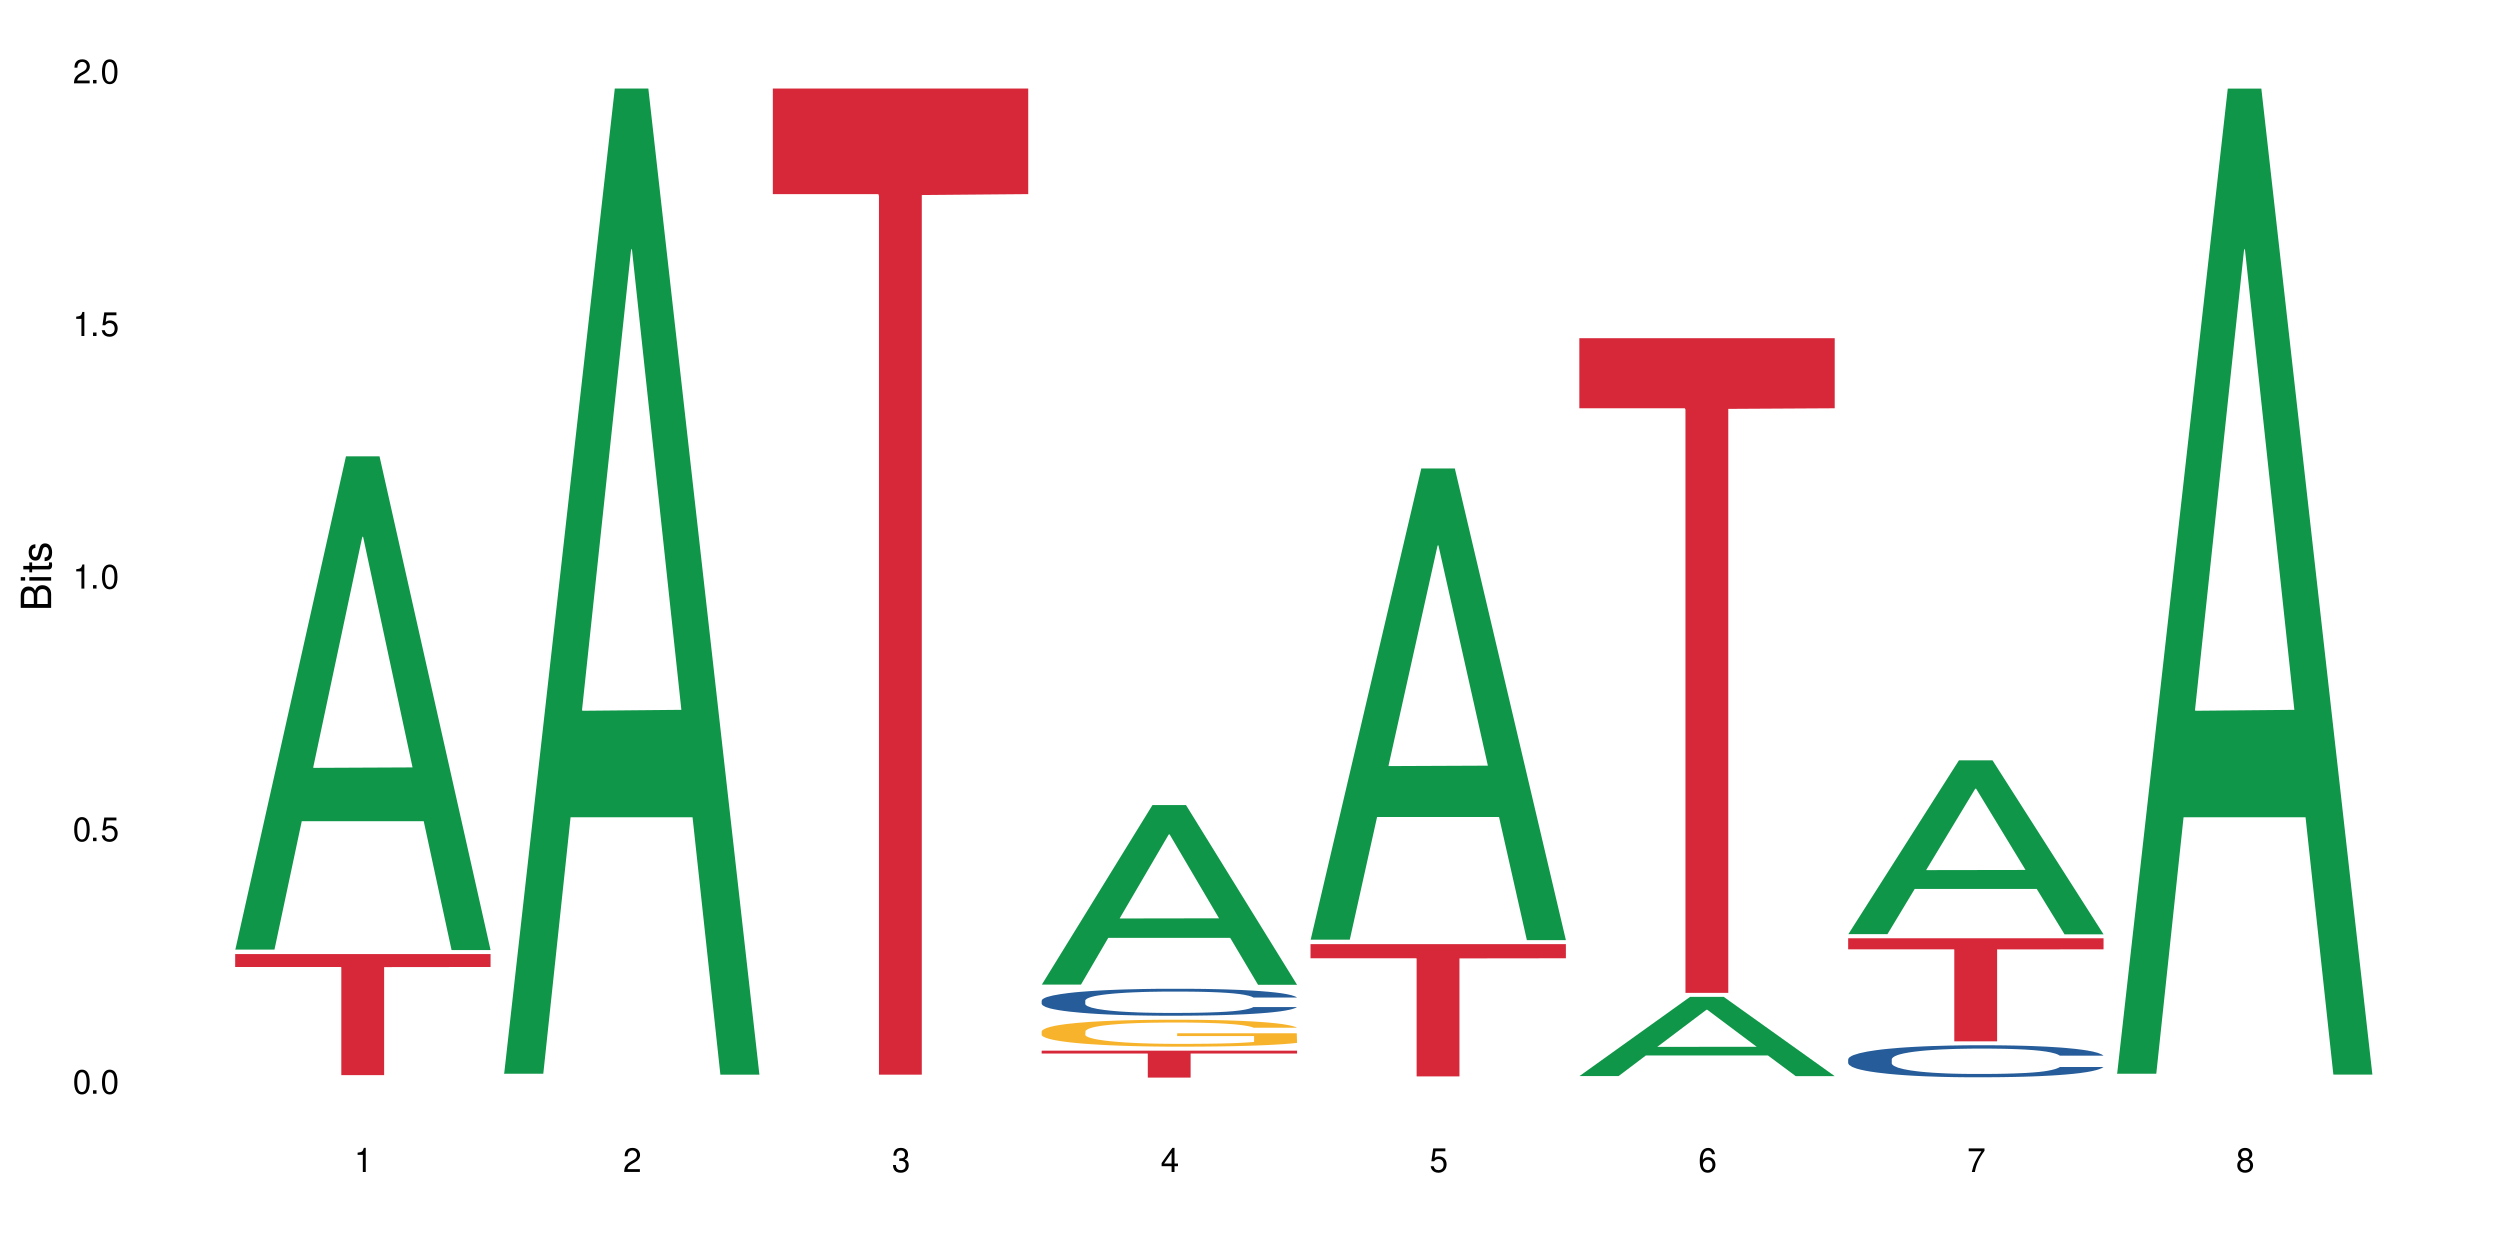 <?xml version="1.0" encoding="UTF-8"?>
<svg xmlns="http://www.w3.org/2000/svg" xmlns:xlink="http://www.w3.org/1999/xlink" width="720" height="360" viewBox="0 0 720 360">
<defs>
<g>
<g id="glyph-0-0">
</g>
<g id="glyph-0-1">
<path d="M 2.641 -6.938 C 2 -6.938 1.422 -6.656 1.078 -6.172 C 0.641 -5.562 0.406 -4.641 0.406 -3.359 C 0.406 -1.016 1.188 0.219 2.641 0.219 C 4.078 0.219 4.859 -1.016 4.859 -3.297 C 4.859 -4.641 4.656 -5.547 4.203 -6.172 C 3.844 -6.656 3.281 -6.938 2.641 -6.938 Z M 2.641 -6.188 C 3.547 -6.188 4 -5.25 4 -3.375 C 4 -1.406 3.562 -0.484 2.625 -0.484 C 1.734 -0.484 1.281 -1.438 1.281 -3.344 C 1.281 -5.25 1.734 -6.188 2.641 -6.188 Z M 2.641 -6.188 "/>
</g>
<g id="glyph-0-2">
<path d="M 1.828 -1 L 0.828 -1 L 0.828 0 L 1.828 0 Z M 1.828 -1 "/>
</g>
<g id="glyph-0-3">
<path d="M 4.562 -6.797 L 1.062 -6.797 L 0.547 -3.094 L 1.328 -3.094 C 1.719 -3.562 2.047 -3.734 2.578 -3.734 C 3.484 -3.734 4.062 -3.109 4.062 -2.094 C 4.062 -1.125 3.484 -0.531 2.578 -0.531 C 1.828 -0.531 1.375 -0.906 1.188 -1.672 L 0.328 -1.672 C 0.453 -1.109 0.547 -0.844 0.75 -0.594 C 1.125 -0.078 1.828 0.219 2.594 0.219 C 3.969 0.219 4.922 -0.781 4.922 -2.219 C 4.922 -3.562 4.031 -4.484 2.719 -4.484 C 2.25 -4.484 1.859 -4.359 1.469 -4.062 L 1.734 -5.969 L 4.562 -5.969 Z M 4.562 -6.797 "/>
</g>
<g id="glyph-0-4">
<path d="M 2.484 -4.938 L 2.484 0 L 3.328 0 L 3.328 -6.938 L 2.766 -6.938 C 2.469 -5.875 2.281 -5.734 0.984 -5.562 L 0.984 -4.938 Z M 2.484 -4.938 "/>
</g>
<g id="glyph-0-5">
<path d="M 4.859 -0.828 L 1.281 -0.828 C 1.359 -1.406 1.672 -1.781 2.5 -2.281 L 3.469 -2.828 C 4.406 -3.344 4.906 -4.062 4.906 -4.906 C 4.906 -5.484 4.672 -6.031 4.266 -6.406 C 3.859 -6.766 3.375 -6.938 2.719 -6.938 C 1.859 -6.938 1.219 -6.625 0.844 -6.031 C 0.609 -5.672 0.5 -5.234 0.484 -4.531 L 1.328 -4.531 C 1.359 -5.016 1.406 -5.281 1.531 -5.516 C 1.75 -5.938 2.188 -6.203 2.703 -6.203 C 3.469 -6.203 4.031 -5.641 4.031 -4.891 C 4.031 -4.344 3.719 -3.859 3.125 -3.516 L 2.234 -3 C 0.812 -2.172 0.406 -1.531 0.328 -0.016 L 4.859 -0.016 Z M 4.859 -0.828 "/>
</g>
<g id="glyph-0-6">
<path d="M 2.125 -3.188 L 2.578 -3.188 C 3.5 -3.188 3.984 -2.766 3.984 -1.922 C 3.984 -1.062 3.469 -0.531 2.594 -0.531 C 1.656 -0.531 1.203 -1 1.156 -2.016 L 0.312 -2.016 C 0.344 -1.453 0.438 -1.094 0.609 -0.781 C 0.953 -0.109 1.625 0.219 2.547 0.219 C 3.953 0.219 4.859 -0.625 4.859 -1.938 C 4.859 -2.828 4.516 -3.297 3.703 -3.594 C 4.344 -3.844 4.656 -4.328 4.656 -5.031 C 4.656 -6.219 3.875 -6.938 2.578 -6.938 C 1.203 -6.938 0.484 -6.172 0.453 -4.703 L 1.297 -4.703 C 1.312 -5.125 1.344 -5.359 1.453 -5.578 C 1.641 -5.969 2.062 -6.203 2.594 -6.203 C 3.344 -6.203 3.797 -5.75 3.797 -5 C 3.797 -4.516 3.609 -4.219 3.25 -4.047 C 3.016 -3.953 2.703 -3.922 2.125 -3.906 Z M 2.125 -3.188 "/>
</g>
<g id="glyph-0-7">
<path d="M 3.141 -1.672 L 3.141 0 L 3.984 0 L 3.984 -1.672 L 4.984 -1.672 L 4.984 -2.438 L 3.984 -2.438 L 3.984 -6.938 L 3.359 -6.938 L 0.266 -2.578 L 0.266 -1.672 Z M 3.141 -2.438 L 1 -2.438 L 3.141 -5.5 Z M 3.141 -2.438 "/>
</g>
<g id="glyph-0-8">
<path d="M 4.781 -5.125 C 4.609 -6.266 3.891 -6.938 2.844 -6.938 C 2.094 -6.938 1.422 -6.578 1.031 -5.953 C 0.594 -5.266 0.406 -4.422 0.406 -3.172 C 0.406 -2 0.578 -1.25 0.984 -0.641 C 1.359 -0.078 1.953 0.219 2.703 0.219 C 3.984 0.219 4.922 -0.75 4.922 -2.094 C 4.922 -3.375 4.062 -4.281 2.844 -4.281 C 2.172 -4.281 1.641 -4.031 1.281 -3.516 C 1.281 -5.234 1.828 -6.188 2.797 -6.188 C 3.391 -6.188 3.797 -5.797 3.938 -5.125 Z M 2.734 -3.531 C 3.547 -3.531 4.062 -2.953 4.062 -2.031 C 4.062 -1.156 3.484 -0.531 2.703 -0.531 C 1.922 -0.531 1.328 -1.188 1.328 -2.078 C 1.328 -2.938 1.906 -3.531 2.734 -3.531 Z M 2.734 -3.531 "/>
</g>
<g id="glyph-0-9">
<path d="M 4.984 -6.797 L 0.438 -6.797 L 0.438 -5.969 L 4.109 -5.969 C 2.5 -3.656 1.828 -2.234 1.328 0 L 2.219 0 C 2.594 -2.172 3.453 -4.047 4.984 -6.094 Z M 4.984 -6.797 "/>
</g>
<g id="glyph-0-10">
<path d="M 3.75 -3.656 C 4.469 -4.094 4.688 -4.438 4.688 -5.078 C 4.688 -6.172 3.844 -6.938 2.641 -6.938 C 1.438 -6.938 0.594 -6.172 0.594 -5.094 C 0.594 -4.438 0.812 -4.094 1.516 -3.656 C 0.734 -3.266 0.359 -2.703 0.359 -1.922 C 0.359 -0.656 1.281 0.219 2.641 0.219 C 3.984 0.219 4.922 -0.656 4.922 -1.922 C 4.922 -2.703 4.531 -3.266 3.75 -3.656 Z M 2.641 -6.188 C 3.359 -6.188 3.812 -5.75 3.812 -5.062 C 3.812 -4.406 3.344 -3.984 2.641 -3.984 C 1.922 -3.984 1.453 -4.406 1.453 -5.078 C 1.453 -5.75 1.922 -6.188 2.641 -6.188 Z M 2.641 -3.266 C 3.484 -3.266 4.062 -2.719 4.062 -1.906 C 4.062 -1.078 3.484 -0.531 2.625 -0.531 C 1.797 -0.531 1.219 -1.094 1.219 -1.906 C 1.219 -2.719 1.781 -3.266 2.641 -3.266 Z M 2.641 -3.266 "/>
</g>
<g id="glyph-1-0">
</g>
<g id="glyph-1-1">
<path d="M 0 -0.953 L 0 -4.891 C 0 -5.719 -0.234 -6.344 -0.734 -6.797 C -1.188 -7.234 -1.812 -7.469 -2.5 -7.469 C -3.547 -7.469 -4.188 -7 -4.625 -5.875 C -4.984 -6.688 -5.625 -7.094 -6.531 -7.094 C -7.172 -7.094 -7.734 -6.859 -8.141 -6.391 C -8.562 -5.922 -8.75 -5.344 -8.75 -4.5 L -8.75 -0.953 Z M -4.984 -2.062 L -7.766 -2.062 L -7.766 -4.219 C -7.766 -4.844 -7.688 -5.203 -7.453 -5.5 C -7.219 -5.812 -6.859 -5.969 -6.375 -5.969 C -5.891 -5.969 -5.531 -5.812 -5.297 -5.5 C -5.062 -5.203 -4.984 -4.844 -4.984 -4.219 Z M -0.984 -2.062 L -4 -2.062 L -4 -4.781 C -4 -5.766 -3.438 -6.359 -2.484 -6.359 C -1.547 -6.359 -0.984 -5.766 -0.984 -4.781 Z M -0.984 -2.062 "/>
</g>
<g id="glyph-1-2">
<path d="M -6.281 -1.797 L -6.281 -0.797 L 0 -0.797 L 0 -1.797 Z M -8.75 -1.797 L -8.75 -0.797 L -7.484 -0.797 L -7.484 -1.797 Z M -8.75 -1.797 "/>
</g>
<g id="glyph-1-3">
<path d="M -6.281 -3.047 L -6.281 -2.016 L -8.016 -2.016 L -8.016 -1.016 L -6.281 -1.016 L -6.281 -0.172 L -5.469 -0.172 L -5.469 -1.016 L -0.719 -1.016 C -0.078 -1.016 0.281 -1.453 0.281 -2.234 C 0.281 -2.5 0.25 -2.719 0.188 -3.047 L -0.641 -3.047 C -0.609 -2.906 -0.594 -2.766 -0.594 -2.562 C -0.594 -2.141 -0.719 -2.016 -1.156 -2.016 L -5.469 -2.016 L -5.469 -3.047 Z M -6.281 -3.047 "/>
</g>
<g id="glyph-1-4">
<path d="M -4.531 -5.25 C -5.766 -5.25 -6.469 -4.422 -6.469 -2.969 C -6.469 -1.516 -5.719 -0.562 -4.547 -0.562 C -3.562 -0.562 -3.094 -1.062 -2.734 -2.562 L -2.516 -3.484 C -2.344 -4.188 -2.094 -4.469 -1.641 -4.469 C -1.047 -4.469 -0.641 -3.875 -0.641 -3 C -0.641 -2.453 -0.797 -2 -1.062 -1.75 C -1.25 -1.594 -1.422 -1.531 -1.875 -1.469 L -1.875 -0.406 C -0.422 -0.453 0.281 -1.266 0.281 -2.922 C 0.281 -4.5 -0.5 -5.516 -1.719 -5.516 C -2.656 -5.516 -3.172 -4.984 -3.469 -3.734 L -3.703 -2.766 C -3.891 -1.953 -4.156 -1.609 -4.594 -1.609 C -5.188 -1.609 -5.547 -2.125 -5.547 -2.938 C -5.547 -3.75 -5.203 -4.172 -4.531 -4.203 Z M -4.531 -5.25 "/>
</g>
</g>
</defs>
<rect x="-72" y="-36" width="864" height="432" fill="rgb(100%, 100%, 100%)" fill-opacity="1"/>
<path fill-rule="nonzero" fill="rgb(6.275%, 58.824%, 28.235%)" fill-opacity="1" d="M 67.73 273.484 L 67.809 273.352 L 99.637 131.422 L 109.301 131.422 L 141.281 273.617 L 130.047 273.617 L 122.031 236.5 L 86.906 236.5 L 79.047 273.484 L 67.73 273.484 L 90.285 221.145 L 118.809 221.012 L 104.586 154.656 L 104.43 154.523 L 104.27 154.922 L 90.207 221.012 L 90.285 221.145 Z M 67.73 273.484 "/>
<path fill-rule="nonzero" fill="rgb(83.922%, 15.686%, 22.353%)" fill-opacity="1" d="M 67.73 274.762 L 141.281 274.762 L 141.281 278.492 L 110.629 278.527 L 110.629 309.633 L 98.297 309.633 L 98.297 278.559 L 98.117 278.492 L 67.73 278.492 Z M 67.73 274.762 "/>
<path fill-rule="nonzero" fill="rgb(6.275%, 58.824%, 28.235%)" fill-opacity="1" d="M 145.156 309.227 L 145.234 308.961 L 177.059 25.504 L 186.723 25.504 L 218.707 309.496 L 207.469 309.496 L 199.453 235.363 L 164.328 235.363 L 156.469 309.227 L 145.156 309.227 L 167.707 204.699 L 196.23 204.43 L 182.008 71.902 L 181.852 71.637 L 181.695 72.438 L 167.629 204.43 L 167.707 204.699 Z M 145.156 309.227 "/>
<path fill-rule="nonzero" fill="rgb(83.922%, 15.686%, 22.353%)" fill-opacity="1" d="M 222.578 25.504 L 296.129 25.504 L 296.129 55.902 L 265.477 56.172 L 265.477 309.496 L 253.141 309.496 L 253.141 56.438 L 252.965 55.902 L 222.578 55.902 Z M 222.578 25.504 "/>
<path fill-rule="nonzero" fill="rgb(6.275%, 58.824%, 28.235%)" fill-opacity="1" d="M 300 283.574 L 300.078 283.523 L 331.906 231.863 L 341.57 231.863 L 373.555 283.621 L 362.316 283.621 L 354.301 270.109 L 319.176 270.109 L 311.316 283.574 L 300 283.574 L 322.555 264.52 L 351.078 264.473 L 336.855 240.316 L 336.699 240.27 L 336.543 240.414 L 322.477 264.473 L 322.555 264.52 Z M 300 283.574 "/>
<path fill-rule="nonzero" fill="rgb(14.51%, 36.078%, 60%)" fill-opacity="1" d="M 300 288.145 L 300.09 288.137 L 300.09 287.969 L 300.359 287.699 L 300.988 287.355 L 301.617 287.121 L 303.23 286.703 L 305.473 286.301 L 307.805 285.988 L 309.508 285.801 L 311.035 285.66 L 314.531 285.398 L 316.773 285.262 L 319.195 285.141 L 322.156 285.02 L 324.309 284.949 L 329.152 284.836 L 332.742 284.785 L 335.52 284.766 L 341.531 284.766 L 345.117 284.793 L 347.719 284.828 L 350.59 284.887 L 353.012 284.949 L 357.227 285.105 L 360.996 285.305 L 362.699 285.418 L 365.391 285.641 L 367.453 285.852 L 368.891 286.035 L 370.504 286.301 L 371.938 286.617 L 373.016 286.98 L 373.555 287.285 L 360.996 287.285 L 360.367 287 L 359.648 286.781 L 358.305 286.492 L 356.961 286.285 L 355.074 286.078 L 353.371 285.945 L 351.039 285.809 L 348.977 285.723 L 346.824 285.66 L 344.762 285.617 L 340.812 285.574 L 336.238 285.574 L 334.535 285.59 L 331.035 285.645 L 329.152 285.695 L 326.461 285.797 L 324.578 285.887 L 322.336 286.031 L 320.812 286.148 L 318.926 286.336 L 317.582 286.496 L 316.059 286.73 L 315.16 286.91 L 314.352 287.109 L 313.637 287.344 L 313.098 287.59 L 312.738 287.855 L 312.559 288.109 L 312.559 289.211 L 312.738 289.465 L 313.188 289.762 L 314.352 290.195 L 316.059 290.574 L 318.031 290.871 L 319.914 291.082 L 320.992 291.184 L 322.426 291.297 L 324.668 291.438 L 327.898 291.582 L 329.781 291.637 L 332.652 291.695 L 335.609 291.723 L 339.559 291.723 L 343.055 291.695 L 345.387 291.66 L 347.809 291.602 L 351.129 291.48 L 353.191 291.367 L 354.984 291.234 L 356.332 291.098 L 357.227 290.984 L 358.574 290.766 L 359.648 290.523 L 360.457 290.273 L 360.996 290.031 L 373.555 290.031 L 373.016 290.316 L 372.207 290.594 L 371.402 290.801 L 370.145 291.047 L 368.711 291.27 L 366.645 291.516 L 364.941 291.68 L 362.699 291.859 L 360.637 291.992 L 358.395 292.113 L 355.074 292.254 L 352.922 292.324 L 350.59 292.391 L 347.809 292.445 L 344.312 292.496 L 340.543 292.523 L 337.047 292.531 L 333.277 292.52 L 330.5 292.488 L 326.82 292.426 L 322.246 292.297 L 318.926 292.164 L 316.324 292.027 L 314.082 291.887 L 311.57 291.695 L 308.344 291.383 L 306.371 291.141 L 305.023 290.941 L 303.5 290.664 L 302.422 290.418 L 301.168 290.02 L 300.27 289.516 L 300 289.125 Z M 300 288.145 "/>
<path fill-rule="nonzero" fill="rgb(96.863%, 70.196%, 16.863%)" fill-opacity="1" d="M 300 297.004 L 300.09 296.996 L 300.09 296.852 L 300.449 296.535 L 301.348 296.094 L 302.512 295.734 L 303.77 295.449 L 304.574 295.301 L 305.922 295.086 L 307.086 294.93 L 310.047 294.613 L 313.816 294.312 L 315.879 294.188 L 318.211 294.066 L 321.527 293.93 L 323.055 293.883 L 327.719 293.77 L 333.012 293.695 L 338.84 293.676 L 341.531 293.684 L 345.207 293.711 L 350.23 293.789 L 353.102 293.859 L 355.344 293.93 L 357.676 294.023 L 360.547 294.164 L 363.238 294.336 L 365.391 294.504 L 367.543 294.719 L 369.336 294.945 L 370.863 295.195 L 372.207 295.492 L 373.016 295.738 L 373.555 295.988 L 361.086 295.988 L 360.367 295.738 L 359.559 295.547 L 358.215 295.312 L 356.871 295.145 L 355.523 295.008 L 353.012 294.824 L 350.859 294.711 L 348.168 294.613 L 345.566 294.547 L 342.609 294.504 L 340.812 294.492 L 336.059 294.492 L 331.754 294.543 L 329.242 294.598 L 327.449 294.656 L 324.938 294.762 L 323.414 294.848 L 322.516 294.902 L 319.824 295.121 L 318.031 295.32 L 317.043 295.457 L 315.789 295.668 L 314.891 295.859 L 313.902 296.145 L 313.367 296.355 L 312.648 296.84 L 312.559 298.117 L 312.828 298.387 L 313.367 298.676 L 314.082 298.93 L 315.16 299.199 L 316.234 299.406 L 318.121 299.684 L 319.734 299.867 L 320.992 299.988 L 323.414 300.18 L 324.398 300.242 L 326.73 300.371 L 329.152 300.469 L 332.113 300.555 L 334.355 300.598 L 337.941 300.633 L 342.52 300.633 L 347.898 300.59 L 351.309 300.535 L 353.641 300.477 L 355.164 300.43 L 357.047 300.352 L 358.395 300.277 L 359.648 300.199 L 361.176 300.082 L 361.176 298.387 L 339.02 298.379 L 339.02 297.582 L 373.465 297.578 L 373.555 300.352 L 371.668 300.543 L 369.336 300.727 L 367.094 300.867 L 364.762 300.988 L 361.445 301.121 L 358.754 301.207 L 354.629 301.309 L 350.859 301.371 L 346.914 301.414 L 343.414 301.434 L 339.289 301.441 L 335.609 301.43 L 331.664 301.387 L 328.523 301.328 L 325.656 301.258 L 322.785 301.164 L 319.195 301.016 L 316.863 300.895 L 314.441 300.746 L 312.02 300.57 L 309.867 300.379 L 308.434 300.23 L 306.996 300.059 L 305.473 299.848 L 304.039 299.605 L 302.961 299.387 L 301.973 299.137 L 301.258 298.902 L 300.539 298.582 L 300.18 298.328 L 300 298.109 Z M 300 297.004 "/>
<path fill-rule="nonzero" fill="rgb(83.922%, 15.686%, 22.353%)" fill-opacity="1" d="M 300 302.586 L 373.555 302.586 L 373.555 303.418 L 342.898 303.426 L 342.898 310.352 L 330.566 310.352 L 330.566 303.434 L 330.387 303.418 L 300 303.418 Z M 300 302.586 "/>
<path fill-rule="nonzero" fill="rgb(6.275%, 58.824%, 28.235%)" fill-opacity="1" d="M 377.426 270.633 L 377.504 270.504 L 409.328 134.922 L 418.992 134.922 L 450.977 270.762 L 439.738 270.762 L 431.723 235.301 L 396.598 235.301 L 388.738 270.633 L 377.426 270.633 L 399.977 220.633 L 428.504 220.508 L 414.277 157.117 L 414.121 156.988 L 413.965 157.371 L 399.898 220.508 L 399.977 220.633 Z M 377.426 270.633 "/>
<path fill-rule="nonzero" fill="rgb(83.922%, 15.686%, 22.353%)" fill-opacity="1" d="M 377.426 271.902 L 450.977 271.902 L 450.977 275.98 L 420.324 276.02 L 420.324 310 L 407.988 310 L 407.988 276.055 L 407.809 275.98 L 377.426 275.98 Z M 377.426 271.902 "/>
<path fill-rule="nonzero" fill="rgb(6.275%, 58.824%, 28.235%)" fill-opacity="1" d="M 454.848 309.902 L 454.926 309.883 L 486.75 287.09 L 496.418 287.09 L 528.398 309.926 L 517.164 309.926 L 509.148 303.965 L 474.023 303.965 L 466.164 309.902 L 454.848 309.902 L 477.402 301.496 L 505.926 301.477 L 491.703 290.82 L 491.547 290.797 L 491.387 290.863 L 477.32 301.477 L 477.402 301.496 Z M 454.848 309.902 "/>
<path fill-rule="nonzero" fill="rgb(83.922%, 15.686%, 22.353%)" fill-opacity="1" d="M 454.848 97.398 L 528.398 97.398 L 528.398 117.582 L 497.746 117.758 L 497.746 285.945 L 485.414 285.945 L 485.414 117.934 L 485.234 117.582 L 454.848 117.582 Z M 454.848 97.398 "/>
<path fill-rule="nonzero" fill="rgb(6.275%, 58.824%, 28.235%)" fill-opacity="1" d="M 532.27 269.039 L 532.352 268.992 L 564.176 218.969 L 573.84 218.969 L 605.824 269.086 L 594.586 269.086 L 586.57 256.004 L 551.445 256.004 L 543.586 269.039 L 532.27 269.039 L 554.824 250.594 L 583.348 250.547 L 569.125 227.156 L 568.969 227.109 L 568.812 227.25 L 554.746 250.547 L 554.824 250.594 Z M 532.27 269.039 "/>
<path fill-rule="nonzero" fill="rgb(14.51%, 36.078%, 60%)" fill-opacity="1" d="M 532.27 305.051 L 532.359 305.043 L 532.359 304.84 L 532.629 304.52 L 533.258 304.117 L 533.887 303.84 L 535.5 303.34 L 537.742 302.859 L 540.074 302.492 L 541.777 302.27 L 543.305 302.102 L 546.801 301.789 L 549.043 301.629 L 551.465 301.488 L 554.426 301.344 L 556.578 301.262 L 561.422 301.125 L 565.012 301.066 L 567.793 301.039 L 573.801 301.039 L 577.391 301.074 L 579.992 301.117 L 582.859 301.184 L 585.281 301.262 L 589.5 301.445 L 593.266 301.68 L 594.969 301.816 L 597.66 302.078 L 599.723 302.332 L 601.16 302.551 L 602.773 302.859 L 604.207 303.242 L 605.285 303.672 L 605.824 304.031 L 593.266 304.031 L 592.637 303.695 L 591.922 303.434 L 590.574 303.09 L 589.23 302.844 L 587.344 302.602 L 585.641 302.441 L 583.309 302.281 L 581.246 302.18 L 579.094 302.102 L 577.031 302.051 L 573.082 302 L 568.508 302 L 566.805 302.02 L 563.305 302.086 L 561.422 302.145 L 558.73 302.262 L 556.848 302.371 L 554.605 302.539 L 553.082 302.684 L 551.199 302.902 L 549.852 303.098 L 548.328 303.375 L 547.43 303.586 L 546.621 303.82 L 545.906 304.102 L 545.367 304.395 L 545.008 304.707 L 544.828 305.012 L 544.828 306.316 L 545.008 306.621 L 545.457 306.973 L 546.621 307.488 L 548.328 307.934 L 550.301 308.289 L 552.184 308.539 L 553.262 308.66 L 554.695 308.793 L 556.938 308.961 L 560.168 309.129 L 562.051 309.199 L 564.922 309.266 L 567.883 309.301 L 571.828 309.301 L 575.324 309.266 L 577.656 309.223 L 580.078 309.156 L 583.398 309.012 L 585.461 308.879 L 587.254 308.719 L 588.602 308.559 L 589.5 308.422 L 590.844 308.16 L 591.922 307.875 L 592.727 307.582 L 593.266 307.293 L 605.824 307.293 L 605.285 307.629 L 604.477 307.961 L 603.672 308.203 L 602.414 308.5 L 600.98 308.762 L 598.918 309.055 L 597.211 309.25 L 594.969 309.461 L 592.906 309.621 L 590.664 309.762 L 587.344 309.93 L 585.191 310.016 L 582.859 310.09 L 580.078 310.16 L 576.582 310.219 L 572.816 310.25 L 569.316 310.262 L 565.551 310.242 L 562.77 310.211 L 559.09 310.133 L 554.516 309.98 L 551.199 309.82 L 548.598 309.66 L 546.355 309.492 L 543.844 309.266 L 540.613 308.895 L 538.641 308.609 L 537.293 308.371 L 535.77 308.043 L 534.691 307.75 L 533.438 307.277 L 532.539 306.68 L 532.27 306.215 Z M 532.27 305.051 "/>
<path fill-rule="nonzero" fill="rgb(83.922%, 15.686%, 22.353%)" fill-opacity="1" d="M 532.27 270.23 L 605.824 270.23 L 605.824 273.406 L 575.168 273.434 L 575.168 299.898 L 562.836 299.898 L 562.836 273.461 L 562.656 273.406 L 532.27 273.406 Z M 532.27 270.23 "/>
<path fill-rule="nonzero" fill="rgb(6.275%, 58.824%, 28.235%)" fill-opacity="1" d="M 609.695 309.227 L 609.773 308.961 L 641.598 25.508 L 651.266 25.508 L 683.246 309.492 L 672.008 309.492 L 663.996 235.363 L 628.867 235.363 L 621.012 309.227 L 609.695 309.227 L 632.246 204.699 L 660.773 204.434 L 646.551 71.906 L 646.391 71.641 L 646.234 72.441 L 632.168 204.434 L 632.246 204.699 Z M 609.695 309.227 "/>
<g fill="rgb(0%, 0%, 0%)" fill-opacity="1">
<use xlink:href="#glyph-0-1" x="20.965" y="314.993"/>
<use xlink:href="#glyph-0-2" x="25.965" y="314.993"/>
<use xlink:href="#glyph-0-1" x="28.965" y="314.993"/>
</g>
<g fill="rgb(0%, 0%, 0%)" fill-opacity="1">
<use xlink:href="#glyph-0-1" x="20.965" y="242.251"/>
<use xlink:href="#glyph-0-2" x="25.965" y="242.251"/>
<use xlink:href="#glyph-0-3" x="28.965" y="242.251"/>
</g>
<g fill="rgb(0%, 0%, 0%)" fill-opacity="1">
<use xlink:href="#glyph-0-4" x="20.965" y="169.509"/>
<use xlink:href="#glyph-0-2" x="25.965" y="169.509"/>
<use xlink:href="#glyph-0-1" x="28.965" y="169.509"/>
</g>
<g fill="rgb(0%, 0%, 0%)" fill-opacity="1">
<use xlink:href="#glyph-0-4" x="20.965" y="96.767"/>
<use xlink:href="#glyph-0-2" x="25.965" y="96.767"/>
<use xlink:href="#glyph-0-3" x="28.965" y="96.767"/>
</g>
<g fill="rgb(0%, 0%, 0%)" fill-opacity="1">
<use xlink:href="#glyph-0-5" x="20.965" y="24.024"/>
<use xlink:href="#glyph-0-2" x="25.965" y="24.024"/>
<use xlink:href="#glyph-0-1" x="28.965" y="24.024"/>
</g>
<g fill="rgb(0%, 0%, 0%)" fill-opacity="1">
<use xlink:href="#glyph-0-4" x="102.008" y="337.532"/>
</g>
<g fill="rgb(0%, 0%, 0%)" fill-opacity="1">
<use xlink:href="#glyph-0-5" x="179.43" y="337.532"/>
</g>
<g fill="rgb(0%, 0%, 0%)" fill-opacity="1">
<use xlink:href="#glyph-0-6" x="256.855" y="337.532"/>
</g>
<g fill="rgb(0%, 0%, 0%)" fill-opacity="1">
<use xlink:href="#glyph-0-7" x="334.277" y="337.532"/>
</g>
<g fill="rgb(0%, 0%, 0%)" fill-opacity="1">
<use xlink:href="#glyph-0-3" x="411.699" y="337.532"/>
</g>
<g fill="rgb(0%, 0%, 0%)" fill-opacity="1">
<use xlink:href="#glyph-0-8" x="489.125" y="337.532"/>
</g>
<g fill="rgb(0%, 0%, 0%)" fill-opacity="1">
<use xlink:href="#glyph-0-9" x="566.547" y="337.532"/>
</g>
<g fill="rgb(0%, 0%, 0%)" fill-opacity="1">
<use xlink:href="#glyph-0-10" x="643.969" y="337.532"/>
</g>
<g fill="rgb(0%, 0%, 0%)" fill-opacity="1">
<use xlink:href="#glyph-1-1" x="14.725" y="176.012"/>
<use xlink:href="#glyph-1-2" x="14.725" y="168.012"/>
<use xlink:href="#glyph-1-3" x="14.725" y="165.012"/>
<use xlink:href="#glyph-1-4" x="14.725" y="162.012"/>
</g>
</svg>
